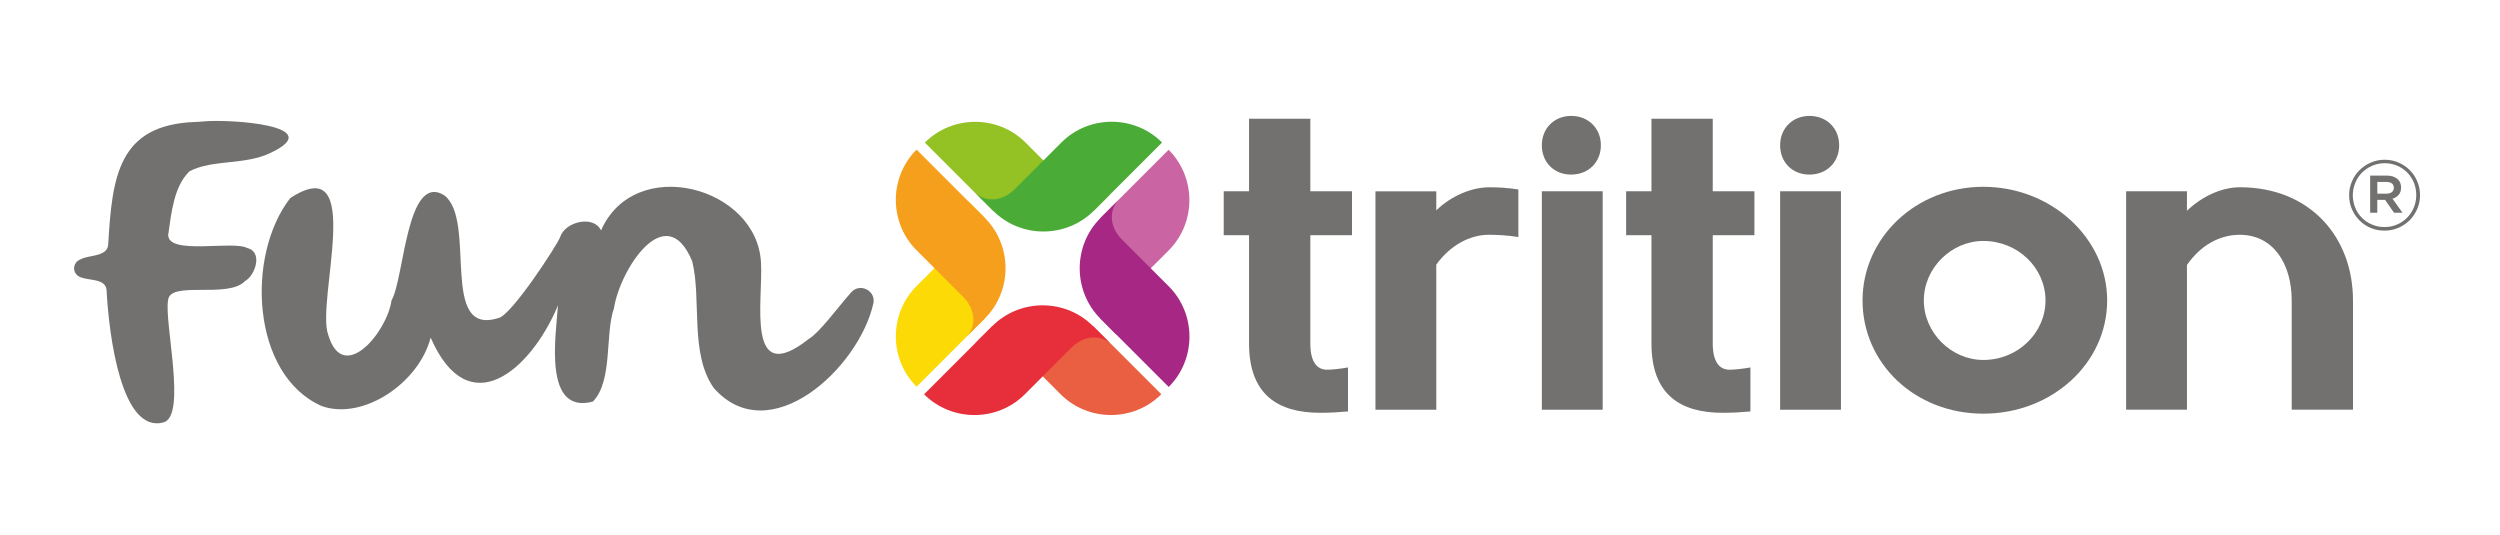 <?xml version="1.0" encoding="UTF-8"?>
<svg id="Capa_1" data-name="Capa 1" xmlns="http://www.w3.org/2000/svg" viewBox="0 0 600 128.39">
  <defs>
    <style>
      .cls-1 {
        fill: #727170;
      }

      .cls-1, .cls-2, .cls-3, .cls-4, .cls-5, .cls-6, .cls-7, .cls-8, .cls-9 {
        stroke-width: 0px;
      }

      .cls-2 {
        fill: #a72884;
      }

      .cls-3 {
        fill: #ca64a2;
      }

      .cls-4 {
        fill: #4aac36;
      }

      .cls-5 {
        fill: #ea5e42;
      }

      .cls-6 {
        fill: #f69f1c;
      }

      .cls-7 {
        fill: #e62f3b;
      }

      .cls-8 {
        fill: #fbda06;
      }

      .cls-9 {
        fill: #94c123;
      }
    </style>
  </defs>
  <path class="cls-1" d="M45.47,41.12c-3.7,3.58-4.33,9.79-5.1,15.25-.06,4.95,15.59,1.29,18.95,3.15,3.9.94,1.88,6.64-.49,7.92-4.11,4.37-18.24-.24-18.5,4.69-.92,5.33,4.54,27.73-1.09,29.25-10.11,2.74-13.08-20.83-13.66-31.67-.13-2.81-3.88-2.36-5.89-3.06-2.44-.6-2.57-3.64-.22-4.47,1.8-.99,6.17-.53,6.49-3.36.96-16.4,2.36-28.87,20.88-29.55.66-.02,1.31-.06,1.97-.13,6.55-.6,30.02.99,16.15,7.54-6.23,3.02-13.85,1.5-19.49,4.43"/>
  <path class="cls-1" d="M133.76,73.65c-6.36,14.99-21.24,28.39-30.41,7.37-2.74,10.81-16.12,19.94-26.1,16.45-17-7.45-18.27-36.27-7.58-49.94,18.22-11.86,6.13,24.71,9.1,32.81,3.55,12.05,14.11-.54,15.2-8.26,3.08-5.27,3.56-30.73,12.63-25.23,7.96,6.02-1.35,34.18,13.13,29.44,3.11-.79,13.87-17.28,14.69-19.36,1.14-3.73,8.05-5.4,9.83-1.63,8.09-18.39,37.58-10.51,38.39,7.81.54,8.89-3.79,30.26,11.46,18.24,2.57-1.52,6.64-7.15,10.17-11.18,2.1-2.4,6.04-.39,5.33,2.7-3.53,15.61-25.01,35.35-38.31,20.23-5.82-8.29-2.87-21.28-5.16-30.39-6.32-15.33-17.41,2.14-18.78,11.29-2.2,6.21-.21,17.37-5.05,22.38-12.01,3.17-8.87-15.91-8.39-23.08-.07.15-.15.21-.15.36"/>
  <path class="cls-1" d="M299.77,28.49h14.71v17.41h10v10.54h-10v26c0,4.58,1.69,6.29,4.03,6.29,1.29,0,3.21-.23,5.01-.54v10.56c-2.35.21-4.37.32-6.7.32-10.13,0-17.05-4.37-17.05-16.62v-26h-6.08v-10.54h6.08v-17.41Z"/>
  <path class="cls-1" d="M344.71,50.48c3.51-3.41,8.41-5.53,12.68-5.53,2.03,0,4.35.09,7.02.53v11.41c-2.66-.43-5.1-.54-7.13-.54-4.58,0-9.27,2.57-12.57,7.15v34.84h-14.6v-52.42h14.6v4.58Z"/>
  <path class="cls-1" d="M384.64,45.91h-14.6v52.42h14.6v-52.42ZM377.08,27.82c4.15,0,7.13,2.98,7.13,7.04s-2.98,7.04-7.13,7.04-7.04-2.98-7.04-7.04,2.98-7.04,7.04-7.04"/>
  <path class="cls-1" d="M396.35,28.49h14.71v17.41h10v10.54h-10v26c0,4.58,1.71,6.29,4.03,6.29,1.3,0,3.21-.23,5.01-.54v10.56c-2.35.21-4.37.32-6.7.32-10.13,0-17.05-4.37-17.05-16.62v-26h-6.08v-10.54h6.08v-17.41Z"/>
  <path class="cls-1" d="M441.83,45.91h-14.6v52.42h14.6v-52.42ZM434.27,27.82c4.15,0,7.13,2.98,7.13,7.04s-2.98,7.04-7.13,7.04-7.04-2.98-7.04-7.04,2.98-7.04,7.04-7.04"/>
  <path class="cls-1" d="M461.72,72.11c0,7.77,6.6,14.28,14.28,14.28,8.31,0,14.92-6.51,14.92-14.28s-6.6-14.28-14.92-14.28c-7.67,0-14.28,6.49-14.28,14.28M505.72,72.11c0,15.03-13.21,27.17-29.72,27.17s-28.99-12.14-28.99-27.17,12.78-27.28,28.99-27.28,29.72,12.25,29.72,27.28"/>
  <path class="cls-1" d="M524.87,50.59c3.51-3.41,8.31-5.65,12.68-5.65,16.83,0,27.17,11.93,27.17,27.17v26.21h-14.71v-26.21c0-8.84-4.46-15.76-12.46-15.76-4.69,0-9.27,2.35-12.68,7.24v34.73h-14.6v-52.42h14.6v4.69Z"/>
  <path class="cls-3" d="M264.1,52.32v24.17l4.33,4.35c-1.99-2.01-2.55-6.14.86-9.55,5.37-5.35,3.51-3.51,11.18-11.18,6.64-6.64,6.64-17.51,0-24.17-9.31,9.31-7.09,7.07-16.38,16.38"/>
  <path class="cls-2" d="M269.3,57.52c-3.41-3.41-2.85-7.54-.86-9.53l-4.33,4.33c-6.64,6.64-6.64,17.52,0,24.17,9.31,9.31,7.07,7.07,16.38,16.38,6.64-6.64,6.64-17.52,0-24.17-7.67-7.67-5.82-5.82-11.18-11.18"/>
  <path class="cls-9" d="M238.34,50.59h24.16l4.35-4.33c-2.01,1.99-6.13,2.55-9.55-.86-5.35-5.37-3.51-3.51-11.16-11.18-6.66-6.64-17.52-6.64-24.18,0,9.31,9.31,7.09,7.07,16.38,16.38"/>
  <path class="cls-4" d="M243.54,45.39c-3.41,3.41-7.54,2.85-9.53.86l4.33,4.33c6.64,6.64,17.52,6.64,24.17,0,9.31-9.31,7.07-7.07,16.38-16.38-6.64-6.64-17.52-6.64-24.16,0-7.67,7.67-5.82,5.82-11.18,11.18"/>
  <path class="cls-5" d="M262.33,78.25h-24.16l-4.35,4.33c2.01-1.99,6.13-2.55,9.55.86,5.37,5.37,3.51,3.51,11.18,11.18,6.64,6.64,17.52,6.64,24.17,0-9.31-9.31-7.07-7.07-16.38-16.38"/>
  <path class="cls-7" d="M238.16,78.25c-9.29,9.31-7.07,7.07-16.38,16.38,6.66,6.64,17.52,6.64,24.18,0,7.66-7.67,5.82-5.82,11.16-11.18,3.41-3.41,7.54-2.85,9.55-.86l-4.35-4.33c-6.64-6.64-17.52-6.64-24.17,0"/>
  <path class="cls-8" d="M231.16,57.47c-5.37,5.37-3.51,3.51-11.18,11.18-6.64,6.64-6.64,17.52,0,24.17,9.31-9.31,7.07-7.07,16.38-16.38v-24.17l-4.33-4.33c1.99,1.99,2.55,6.12-.86,9.53"/>
  <path class="cls-6" d="M219.98,35.9c-6.64,6.64-6.64,17.52,0,24.17,7.67,7.67,5.82,5.82,11.18,11.18,3.4,3.4,2.85,7.54.84,9.53l4.35-4.33c6.64-6.64,6.64-17.52,0-24.17-9.31-9.31-7.09-7.09-16.38-16.38"/>
  <path class="cls-1" d="M574.05,44.03c-.3-.24-.73-.36-1.29-.36h-2.2v2.81h2.2c.56,0,.99-.13,1.29-.38.32-.24.47-.6.47-1.03s-.15-.81-.47-1.05M575.68,46.75c-.37.45-.88.77-1.48.94l2.4,3.36h-2.03l-2.16-3.08h-1.86v3.08h-1.71v-8.91h3.98c1.03,0,1.88.26,2.5.75.62.51.94,1.2.94,2.1,0,.73-.19,1.33-.58,1.76M579.34,43.84c-.39-.94-.92-1.75-1.61-2.44-.68-.68-1.48-1.24-2.4-1.63-.92-.39-1.93-.6-3-.6s-2.1.21-3.02.62c-.94.41-1.75.96-2.44,1.65-.68.68-1.22,1.5-1.6,2.44-.39.94-.6,1.93-.6,2.98s.21,2.06.58,2.98c.38.94.92,1.74,1.6,2.42.69.69,1.48,1.24,2.42,1.63.92.41,1.91.6,3,.6s2.08-.19,3.02-.6c.94-.41,1.75-.96,2.42-1.65.68-.69,1.22-1.5,1.61-2.44.39-.92.58-1.93.58-2.98s-.19-2.05-.56-2.98M580.15,50.11c-.43,1.03-1.05,1.93-1.8,2.72-.77.77-1.69,1.39-2.72,1.84-1.05.45-2.16.68-3.36.68s-2.31-.21-3.34-.66c-1.03-.45-1.93-1.05-2.68-1.82-.77-.77-1.37-1.67-1.8-2.7-.45-1.05-.66-2.14-.66-3.3s.21-2.25.66-3.28c.43-1.05,1.03-1.95,1.8-2.72.77-.77,1.67-1.39,2.72-1.84,1.05-.47,2.16-.69,3.36-.69s2.29.23,3.32.68c1.05.45,1.95,1.05,2.7,1.82.77.77,1.37,1.67,1.8,2.7.43,1.03.66,2.14.66,3.3s-.22,2.25-.66,3.28"/>
</svg>